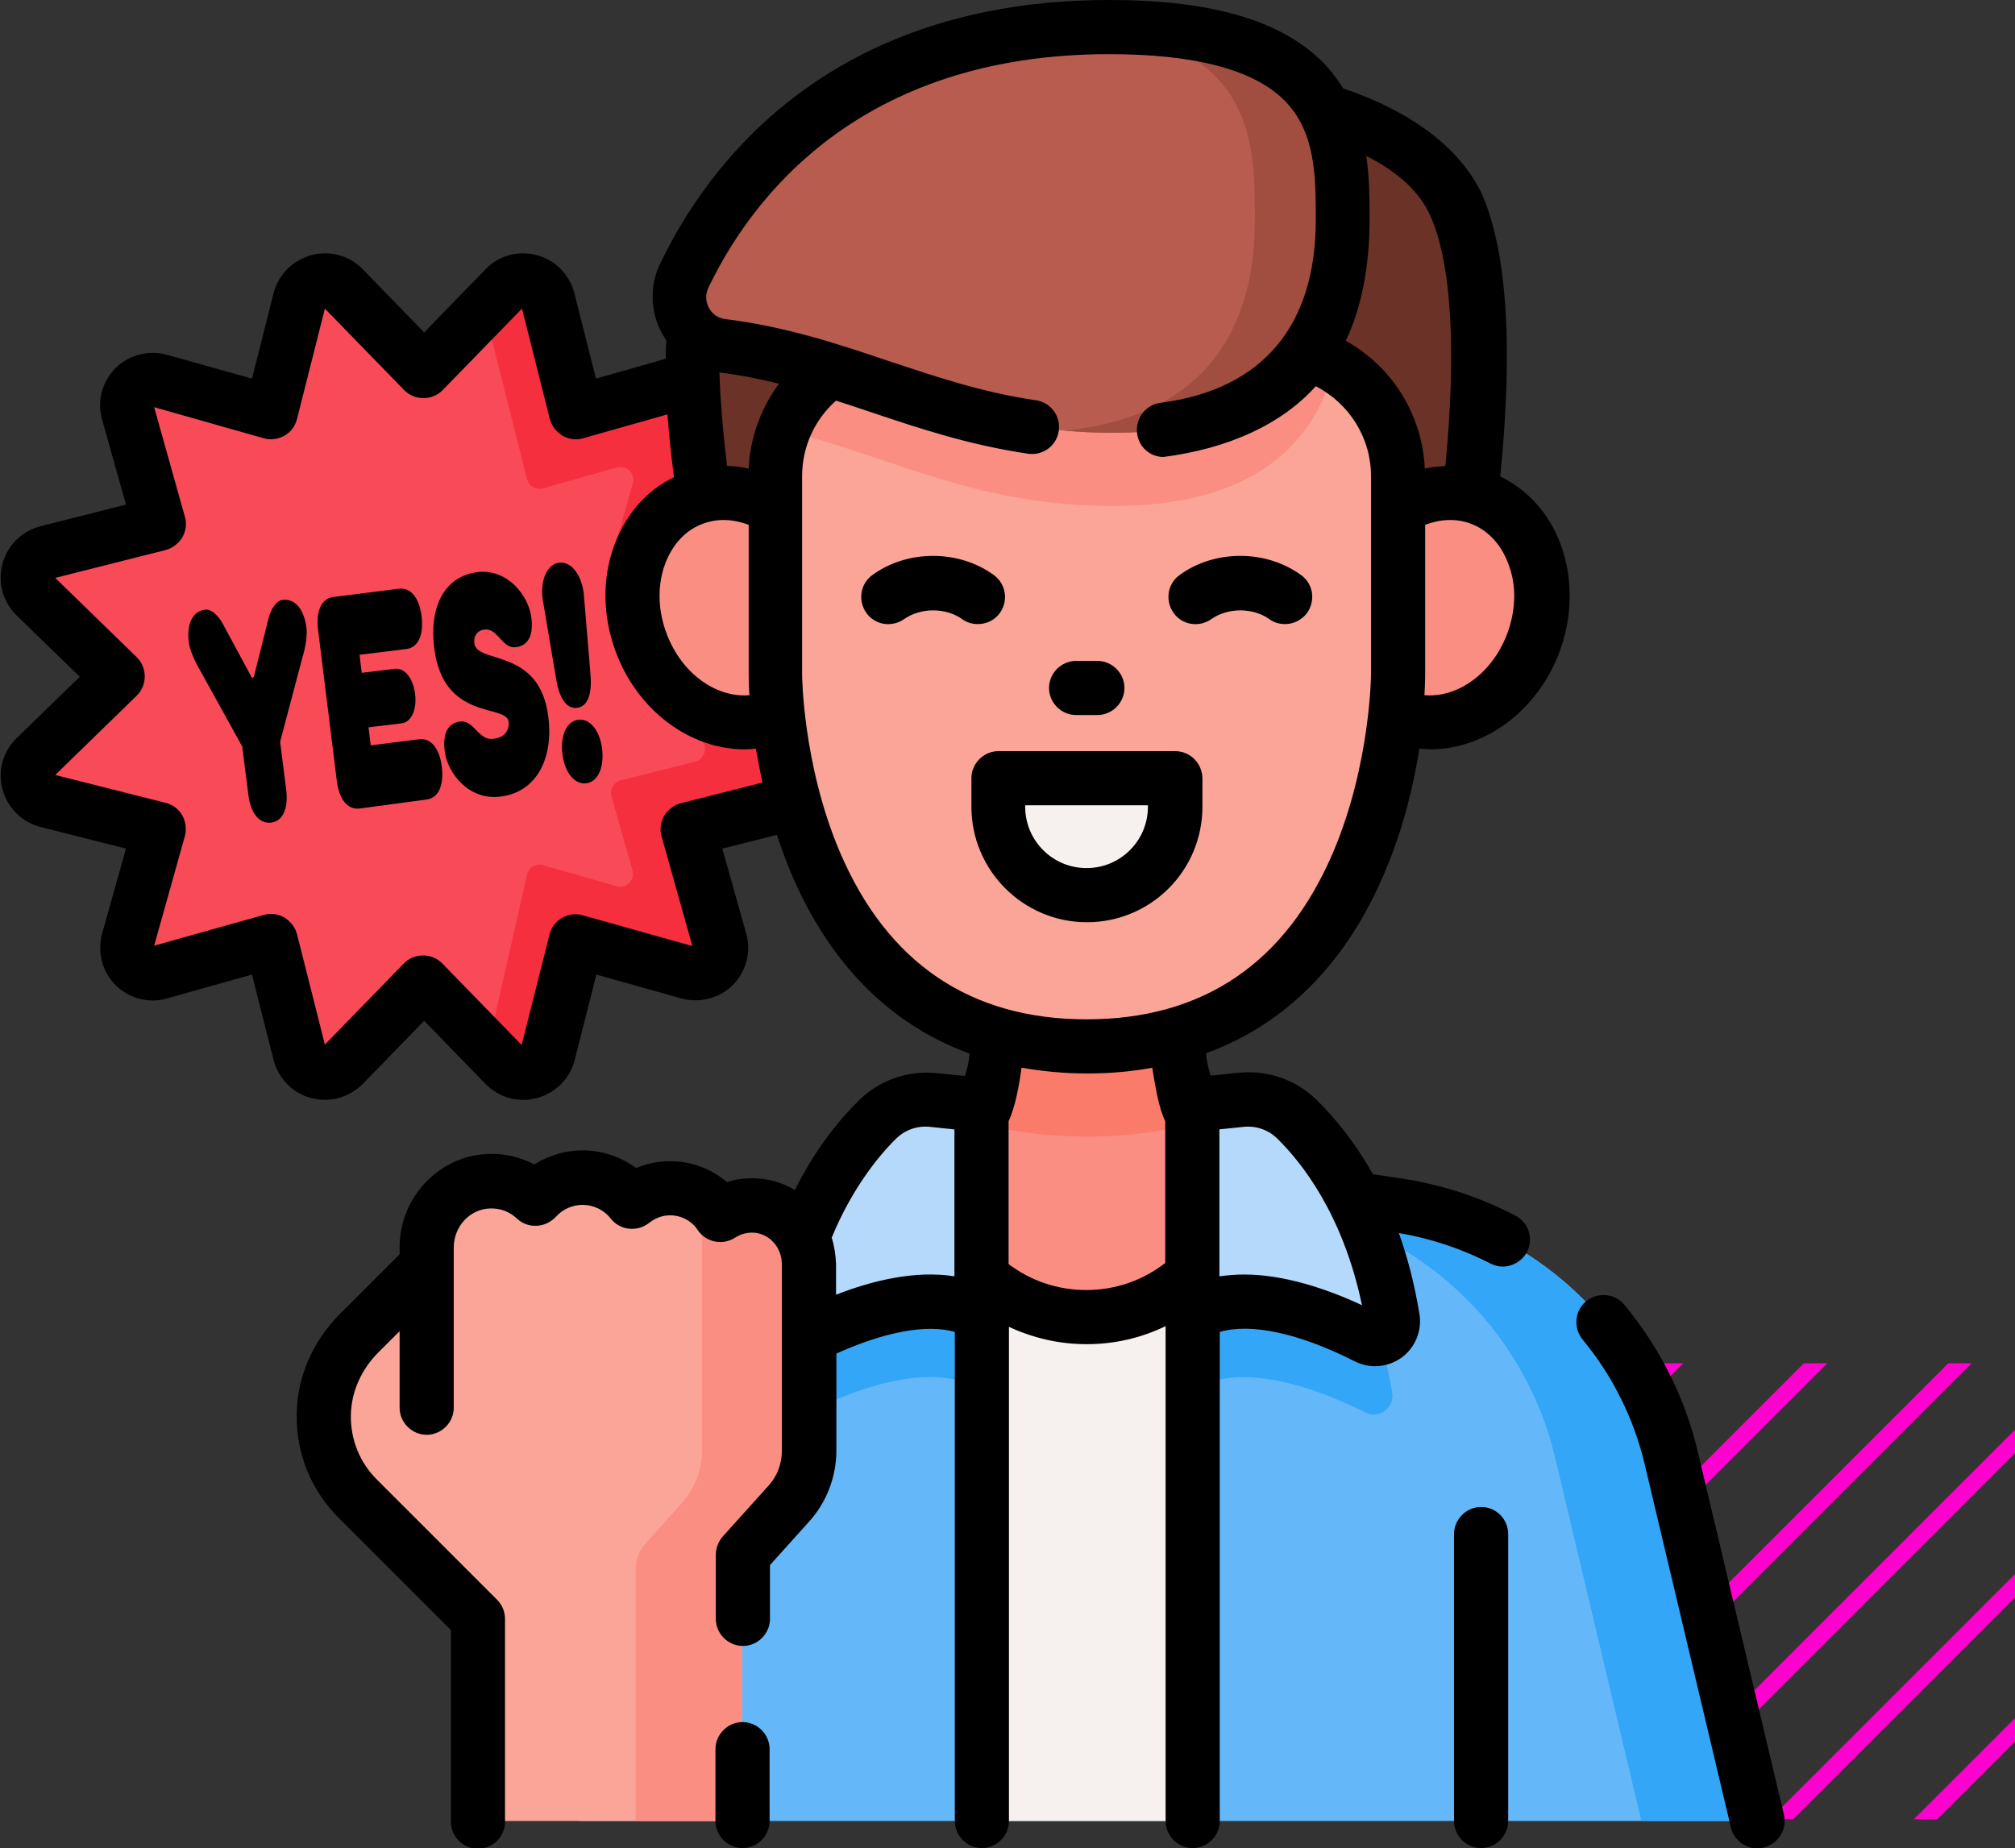 <svg xmlns="http://www.w3.org/2000/svg" xmlns:xlink="http://www.w3.org/1999/xlink" id="Capa_1" x="0px" y="0px" viewBox="0 0 558.2 512" style="enable-background:new 0 0 558.2 512;" xml:space="preserve">
<rect x="0" y="0" width="558.2" height="512" fill="#333333" stroke="none"/>
<style type="text/css">
	.st0{fill-rule:evenodd;clip-rule:evenodd;fill:#FF00CE;}
	.st1{fill:#F94A58;}
	.st2{fill:#F62F3F;}
	.st3{fill:#64B8F9;}
	.st4{fill:#33A6F8;}
	.st5{fill:#F6F1EF;}
	.st6{fill:#FA8E83;}
	.st7{fill:#FA7B6A;}
	.st8{fill:#6B3227;}
	.st9{fill:#853E30;}
	.st10{fill:#FBA599;}
	.st11{fill:#B85C4F;}
	.st12{fill:#A14E41;}
	.st13{fill:#B4D9FB;}
	.st14{enable-background:new    ;}
</style>
<g>
	<path class="st0" d="M463.1,377.7h-3.3l-27.9,27.9v6.5l34.4-34.4H463.1L463.1,377.7z M503,377.7h-3.3l-67.9,67.9v6.5l74.4-74.4H503   L503,377.7z M543,377.7h-3.3L431.9,485.5v6.5l114.3-114.3H543L543,377.7z M450.3,504h6.5l101.4-101.4v-6.5L450.3,504z M493.5,504   h3.3l61.5-61.5V436l-68,68H493.5L493.5,504z M533.4,504h3.3l21.5-21.5V476l-28,28H533.4L533.4,504z"></path>
	<g>
		<g>
			<g>
				<g>
					<path class="st1" d="M117.3,102.8l22.4-23c3.9-4,10.6-2.2,12,3.2l7.9,31.2l30.9-8.7c5.4-1.5,10.3,3.4,8.8,8.8l-8.7,30.9       l31.1,7.9c5.4,1.4,7.2,8.1,3.2,12l-23,22.4l23,22.4c4,3.9,2.2,10.6-3.2,12l-31.1,7.9l8.7,30.9c1.5,5.4-3.4,10.3-8.8,8.8       l-30.9-8.7l-7.9,31.1c-1.4,5.4-8.1,7.2-12,3.2l-22.4-23l-22.4,23c-3.9,4-10.6,2.2-12-3.2L75,260.7l-30.9,8.7       c-5.4,1.5-10.3-3.4-8.8-8.8l8.7-30.9l-31.2-7.9c-5.4-1.4-7.2-8.1-3.2-12l23-22.4L9.7,165c-4-3.9-2.2-10.6,3.2-12l31.1-7.9       l-8.7-30.9c-1.5-5.4,3.4-10.3,8.8-8.8l30.9,8.7L82.9,83c1.4-5.4,8.1-7.2,12-3.2L117.3,102.8z"></path>
					<path class="st2" d="M224.9,209.9c4,3.9,2.2,10.6-3.2,12l-31.1,7.9l8.7,30.9c1.5,5.4-3.4,10.3-8.8,8.8l-30.9-8.7l-7.9,31.2       c-1.4,5.4-8.1,7.2-12,3.2l-4.6-4.8l10.9-48.1c0.5-2,2.5-3.2,4.4-2.6l20.4,5.8c2.7,0.8,5.2-1.7,4.4-4.4l-5.8-20.5       c-0.5-1.9,0.6-3.9,2.5-4.4l20.7-5.2c2.7-0.7,3.6-4.1,1.6-6L179,190c-1.4-1.4-1.4-3.7,0-5.1l15.3-14.9c2-1.9,1.1-5.3-1.6-6       l-20.7-5.2c-1.9-0.5-3.1-2.5-2.5-4.4l5.8-20.5c0.8-2.7-1.7-5.1-4.4-4.4l-20.5,5.8c-1.9,0.5-3.9-0.6-4.4-2.6l-11.9-47.1l5.6-5.8       c3.9-4,10.6-2.2,12,3.2l7.9,31.2l30.9-8.7c5.4-1.5,10.3,3.4,8.8,8.8l-8.7,30.9l31.1,7.9c5.4,1.4,7.2,8.1,3.2,12l-23,22.4       L224.9,209.9z"></path>
				</g>
				<g>
					<g>
						<path class="st3" d="M160.4,504.5h326.5L463,403.8c-8.6-36.5-38.5-64.1-75.6-69.8l-8.5-1.3H223.2l-8.5,1.3        c-21.4,3.3-40.4,13.9-54.3,29.3V504.5z"></path>
						<path class="st4" d="M271.9,332.7V385c-14.3-8.4-36.2,0.3-48.1,6.4c-3.7,1.9-7.9-1.2-7.2-5.3c4.6-27.9,16.4-44.5,24.8-53.3        L271.9,332.7z"></path>
						<path class="st4" d="M378.4,391.4c-11.9-6-33.8-14.8-48.1-6.4v-52.3h30.6c8.4,8.8,20.1,25.4,24.8,53.3        C386.2,390.1,382,393.2,378.4,391.4L378.4,391.4z"></path>
						<path class="st5" d="M271.9,332.7h58.4v171.8h-58.4V332.7z"></path>
						<path class="st4" d="M486.9,504.5h-32.2l-23.9-100.7c-8.7-36.5-38.6-64.1-75.6-69.8l-8.5-1.3h32.2l8.5,1.3        c37,5.7,67,33.3,75.6,69.8L486.9,504.5z"></path>
						<g>
							<g>
								<path class="st6" d="M343.8,319.6c-11-6.1-17.7-17.7-17.7-30.3v-21.7H276v21.7c0,12.7-7,24.4-18.1,30.5v2.1          c0,23.7,19.2,43,43,43s43-19.2,43-43L343.8,319.6L343.8,319.6z"></path>
								<g>
									<path class="st7" d="M333.2,310.5c-10,2.9-20.7,4.4-32.1,4.4s-22.2-1.5-32.2-4.4c4.6-6,7.2-13.3,7.2-21.1v-21.7h50.1v21.7           C326.1,297.1,328.7,304.5,333.2,310.5L333.2,310.5z"></path>
								</g>
							</g>
						</g>
					</g>
					<g>
						<g>
							<path class="st8" d="M193.8,84.2c-7.9,20.2,10.4,105.1,8.2,97.2h198.2c-1.9,7.5,19.6-87,3-124.7         c-15.1-34.2-87-35.5-110.1-29.5C260.4,36,206.1,52.7,193.8,84.2z"></path>
							<g>
								<path class="st9" d="M202,181.5h0.1C202.2,182.1,202.2,182.2,202,181.5z"></path>
								<path class="st9" d="M400.2,181.5C400,182,400,182,400.2,181.5L400.2,181.5z"></path>
								<path class="st9" d="M176.1,181.5h0.1C176.3,182.1,176.3,182.2,176.1,181.5z"></path>
								<path class="st9" d="M374.2,181.5L374.2,181.5C374.2,182,374.1,182,374.2,181.5z"></path>
							</g>
						</g>
						<g>
							<g>
								
									<ellipse transform="matrix(0.338 -0.941 0.941 0.338 105.477 487.004)" class="st6" cx="398.9" cy="168.5" rx="32.3" ry="27.5"></ellipse>
								<path class="st6" d="M202,181.5h0.1C202.2,182.1,202.2,182.2,202,181.5z"></path>
								
									<ellipse transform="matrix(0.941 -0.338 0.338 0.941 -44.893 78.621)" class="st6" cx="203.3" cy="168.2" rx="27.5" ry="32.3"></ellipse>
							</g>
							<path class="st10" d="M250.4,96.4c-19.6,0-35.5,15.9-35.5,35.5v55c0,0,0,103,86.2,103s86.2-103,86.2-103v-55         c0-19.6-15.9-35.5-35.5-35.5L250.4,96.4z"></path>
							<path class="st6" d="M369.8,101.2c-5.3,20.8-21.5,39-61.5,39c-38.1,0-61.6-13.8-91.1-21c5.1-13.4,18-22.9,33.2-22.9h101.5         C358.4,96.4,364.5,98.1,369.8,101.2L369.8,101.2z"></path>
						</g>
						<path class="st11" d="M307.3,7.5c66,0,64.7,32,64.7,54.9c0,27.2-12,57.5-63.6,57.5c-45.2,0-69.8-19.3-108.2-24.2        c-9.2-1.2-14.5-11.1-10.5-19.5C201.9,50.7,233.5,7.5,307.3,7.5L307.3,7.5z"></path>
						<path class="st12" d="M371.9,62.4c0,27.2-12,57.5-63.6,57.5c-4.7,0-9.1-0.2-13.4-0.6c42.4-4.3,52.7-32.4,52.7-57.8        c0-20,1-47.1-41.9-54c0.5,0,1.1,0,1.6,0C373.3,7.5,371.9,39.5,371.9,62.4L371.9,62.4z"></path>
						<path class="st5" d="M301.1,248c-13.5,0-24.5-11-24.5-24.5v-7.9h48.9v7.9C325.5,237,314.6,248,301.1,248L301.1,248z"></path>
					</g>
				</g>
			</g>
			<g>
				<path class="st13" d="M271.9,364.1v-53.4c0-2.6-1.9-4.7-4.5-5l-8.9-0.9c-5.7-0.6-11.4,1.4-15.5,5.4c-8.4,8.2-21.5,25.2-26.4,55      c-0.7,4,3.5,7.2,7.2,5.3C235.7,364.4,257.6,355.7,271.9,364.1z"></path>
				<path class="st13" d="M330.2,364.1v-53.4c0-2.6,1.9-4.7,4.5-5l8.9-0.9c5.7-0.6,11.4,1.4,15.5,5.4c8.4,8.2,21.5,25.2,26.4,55      c0.7,4-3.5,7.2-7.2,5.3C366.4,364.4,344.6,355.7,330.2,364.1z"></path>
			</g>
		</g>
		<g>
			<path class="st10" d="M224,350.1v51.6c0,5.5-2,10.7-5.7,14.7l-12.7,14.1v74h-73.5v-56.2L98.9,415c-6.2-6.2-9.6-14.5-9.4-23.3     c0.1-8.5,3.8-16.6,9.8-22.6l18.7-18.7v-5.1c0-9.8,7.6-18,17.3-18.3c5-0.1,9.5,1.7,12.8,4.9c3.2-3.6,7.8-5.9,13-5.9     c5.5,0,10.5,2.6,13.7,6.7c2.9-2.3,6.5-3.7,10.5-3.7c5.8,0,10.9,3,14,7.4c2.8-1.8,6.2-2.8,9.8-2.6     C217.6,334.4,224,341.7,224,350.1L224,350.1z"></path>
			<path class="st6" d="M224,349.7v52c0,5.5-2,10.7-5.7,14.7l-12.7,14.1v74h-29.5v-69.6c0-2.8,1-5.5,2.9-7.5l9.8-10.9     c3.6-4,5.7-9.3,5.7-14.7v-57.1c0-7.1-4.5-13.3-10.9-15.5c0.6-0.1,1.2-0.1,1.9-0.1c5.8,0,10.9,3,14,7.4c2.5-1.7,5.5-2.6,8.7-2.6     C216.9,333.8,224,340.9,224,349.7L224,349.7z"></path>
			<g>
				<path d="M494.2,502.8l-23.9-100.7c-3.5-14.8-10.5-28.8-20.3-40.6c-2.6-3.2-7.4-3.6-10.6-1s-3.6,7.4-1,10.6      c8.3,10,14.2,21.9,17.2,34.5l23.9,100.7c0.8,3.4,3.9,5.8,7.3,5.8c0.6,0,1.2-0.1,1.7-0.2C492.7,510.8,495.1,506.8,494.2,502.8z"></path>
				<path d="M410.3,417.5c-4.1,0-7.5,3.4-7.5,7.5v79.5c0,4.1,3.4,7.5,7.5,7.5s7.5-3.4,7.5-7.5V425      C417.8,420.9,414.5,417.5,410.3,417.5z"></path>
				<path d="M372.1,24.5c-1.6-2.5-3.4-5-5.7-7.3C354.8,5.6,335.5,0,307.3,0C229.6,0,196,45.7,182.9,73c-3,6.1-2.8,13.4,0.5,19.4      c0.4,0.7,0.8,1.3,1.2,1.9c-0.1,1.3-0.2,3.6-0.2,5.1l-19.3,5.5l-6-23.7c-1.3-5.1-5.3-9.2-10.4-10.5c-5.1-1.4-10.6,0.1-14.2,3.9      l-17,17.5l-17-17.5c-3.7-3.8-9.1-5.3-14.3-3.9c-5.1,1.4-9.1,5.4-10.4,10.5l-6,23.7l-23.5-6.6c-5.1-1.4-10.6,0-14.3,3.7      s-5.2,9.2-3.7,14.3l6.6,23.5l-23.7,6c-5.1,1.3-9.2,5.3-10.5,10.4c-1.4,5.1,0.1,10.6,3.9,14.3l17.5,17l-17.5,17      c-3.8,3.7-5.3,9.1-3.9,14.2c1.4,5.1,5.4,9.1,10.5,10.4l23.7,6l-6.6,23.5c-1.4,5.1,0,10.6,3.7,14.3c3.7,3.7,9.2,5.2,14.3,3.7      l23.5-6.6l6,23.7c1.3,5.1,5.3,9.2,10.4,10.5c1.2,0.3,2.5,0.5,3.8,0.5c3.9,0,7.7-1.6,10.5-4.4l17-17.5l17,17.5      c3.7,3.8,9.1,5.3,14.3,3.9c5.1-1.4,9.1-5.4,10.4-10.5l6-23.7l23.5,6.6c5.1,1.4,10.6,0,14.3-3.7s5.2-9.2,3.7-14.3l-6.6-23.5      l15.1-3.8c1.1,3.3,2.3,6.6,3.7,10c10.6,25.4,27.5,42.5,49.7,50.6c-0.2,2.1-0.6,4.2-1.3,6.2l-7.8-0.8c-7.9-0.8-15.8,1.9-21.5,7.5      c-5,4.9-11.9,13-17.8,24.9c-3-1.8-6.5-3-10.3-3.2c-2.9-0.2-5.8,0.1-8.5,1c-4.4-3.7-9.9-5.8-15.8-5.8c-3.2,0-6.5,0.7-9.4,1.9      c-4.2-3.1-9.4-4.9-14.8-4.9c-4.8,0-9.4,1.4-13.4,3.9c-3.8-2-8.2-3.1-12.7-2.9c-13.6,0.4-24.6,12-24.6,25.8v2L94.2,364      c-7.6,7.6-11.9,17.5-12,27.8c-0.2,10.8,3.9,21,11.6,28.7l31.1,31.1v53.1c0,4.1,3.4,7.5,7.5,7.5s7.5-3.4,7.5-7.5v-56.2      c0-2-0.8-3.9-2.2-5.3l-33.3-33.3c-4.8-4.8-7.3-11.1-7.2-17.8c0.1-6.4,2.8-12.6,7.6-17.4l5.9-5.9V390c0,4.1,3.4,7.5,7.5,7.5      s7.5-3.4,7.5-7.5v-39.3v-5.1c0-5.8,4.5-10.7,10.1-10.8c2.8-0.1,5.4,0.9,7.4,2.8c1.5,1.4,3.4,2.1,5.5,2c2-0.1,3.9-1,5.3-2.5      c1.9-2.1,4.6-3.3,7.4-3.3c3,0,5.9,1.4,7.8,3.8c1.2,1.6,3.1,2.6,5,2.8c2,0.2,4-0.3,5.6-1.6c1.2-0.9,3.1-2.1,5.8-2.1      c3.1,0,6,1.5,7.7,4.1c2.3,3.4,6.9,4.3,10.3,2.1c1.1-0.7,2.8-1.5,5.2-1.4c4.4,0.3,7.8,4.1,7.8,8.8v51.6c0,3.6-1.3,7.1-3.7,9.7      l-12.7,14.1c-1.2,1.4-1.9,3.2-1.9,5v17.8c0,4.1,3.4,7.5,7.5,7.5s7.5-3.4,7.5-7.5v-14.9l10.8-12c4.9-5.4,7.6-12.5,7.6-19.8V375      c13.5-6.1,25.1-8.2,32.8-6v135.5c0,4.1,3.4,7.5,7.5,7.5s7.5-3.4,7.5-7.5V367.6c6.7,3.1,13.9,4.8,21.5,4.8c7.7,0,15.1-1.7,21.9-5      v137.1c0,4.1,3.4,7.5,7.5,7.5s7.5-3.4,7.5-7.5V369c8.6-2.5,21.9,0.3,37.3,8.1c1.8,0.9,3.7,1.4,5.7,1.4c2.6,0,5.2-0.8,7.4-2.4      c3.8-2.8,5.7-7.5,4.9-12.2c-1.4-8.3-3.3-15.7-5.7-22.3c8.8,1.5,17.3,4.3,25.3,8.4c1.1,0.6,2.3,0.9,3.5,0.9c2.7,0,5.3-1.5,6.7-4      c1.9-3.7,0.5-8.2-3.2-10.1c-9.7-5.1-20.1-8.5-30.9-10.2l-8.6-1.3c-5.1-9.1-10.7-15.8-15.6-20.6c-5.7-5.6-13.6-8.3-21.5-7.5      l-7.8,0.8c-0.7-2-1.1-4.1-1.3-6.2c22.2-8.1,39.1-25.2,49.7-50.6c5.1-12.1,7.9-24.2,9.4-33.8c1,0.1,2.1,0.2,3.1,0.2      c15.1,0,29.9-10.8,35.9-27.5c3.5-9.8,3.5-20.2,0.1-29.4c-3.2-8.5-9.1-15-16.7-18.7c3.6-36,1.9-62.3-5.1-78.3      C404.4,40.9,390.8,30.8,372.1,24.5L372.1,24.5z M379.4,61.1c0-5.4,0-11.6-0.9-17.9c8.9,4.5,14.9,10.1,17.8,16.7      c5.8,13.2,7.2,37.1,4.1,69.2c-1.9,0.1-3.8,0.3-5.7,0.7c-0.7-14.9-9-28.2-21.9-35.4C377.2,85.4,379.4,73.3,379.4,61.1L379.4,61.1      z M195,145c3.9-1.4,8.2-1.2,12.4,0.4v41.5c0,0.3,0,2.3,0.2,5.7c-9.4,0.8-19.1-6.3-23.1-17.5c-2.3-6.4-2.4-13.2-0.2-19      C186.4,150.6,190.1,146.7,195,145L195,145z M207.4,129.8c-2-0.4-4-0.7-6-0.7c-1.2-10.2-1.9-18.9-2.1-25.9      c5.8,0.7,11.2,1.8,16.5,3.1C210.8,113.1,207.8,121.2,207.4,129.8z M188.7,222.5c-2,0.5-3.6,1.8-4.7,3.5c-1,1.8-1.3,3.8-0.7,5.8      l8.5,30.3l-30.3-8.5c-1.9-0.6-4-0.3-5.8,0.7s-3,2.7-3.5,4.7l-7.7,30.5L122.6,267c-1.4-1.5-3.4-2.3-5.4-2.3s-4,0.8-5.4,2.3      L90,289.4l-7.7-30.5c-0.5-2-1.8-3.6-3.5-4.7c-1.8-1-3.8-1.3-5.8-0.7L42.7,262l8.5-30.3c0.5-1.9,0.3-4-0.7-5.8s-2.7-3-4.7-3.5      l-30.5-7.7l22.5-21.9c1.5-1.4,2.3-3.4,2.3-5.4s-0.8-4-2.3-5.4l-22.5-21.9l30.5-7.7c2-0.5,3.6-1.8,4.7-3.5c1-1.8,1.3-3.8,0.7-5.8      l-8.5-30.3l30.3,8.6c1.9,0.6,4,0.3,5.8-0.7s3-2.7,3.5-4.7L90,85.5l21.9,22.5c1.4,1.5,3.4,2.3,5.4,2.3s4-0.8,5.4-2.3l21.9-22.5      l7.7,30.5c0.5,2,1.8,3.6,3.5,4.7c1.8,1,3.8,1.3,5.8,0.7l23.3-6.6c0.4,5.3,1,11.1,1.8,17.4c-7.5,3.6-13.2,10.1-16.4,18.5      c-3.5,9.2-3.4,19.6,0.1,29.4c6,16.7,20.7,27.5,35.9,27.5c1,0,2.1-0.1,3.1-0.2c0.5,2.9,1.1,6.1,1.8,9.4L188.7,222.5z       M230.4,342.9c5.5-13.4,12.9-22.6,17.8-27.4c2.5-2.5,6-3.7,9.5-3.3l6.7,0.7v40.7c-10.7-1.7-22.6,1.1-32.8,5.1v-8.6      C231.5,347.6,231.1,345.1,230.4,342.9L230.4,342.9z M337.7,312.9l6.7-0.7c3.5-0.4,7,0.8,9.5,3.3c6.6,6.5,18.1,20.8,23.4,46.1      c-9.9-4.6-21.6-8.5-32.7-8.5c-2.3,0-4.6,0.2-6.8,0.5v-40.7H337.7z M279.4,310.6c1.9-3.9,3-10.5,3.6-14.8      c5.7,1,11.8,1.6,18.1,1.6c6.3,0,12.3-0.5,18.1-1.6c0.7,4.3,1.7,11,3.6,14.8v39.3c-6.3,4.9-13.9,7.5-21.9,7.5      c-7.8,0-15.3-2.5-21.5-7.2C279.4,350.2,279.4,310.6,279.4,310.6L279.4,310.6z M322.3,126.6c17.9-2.3,32.7-9,42.2-19.6      c9.3,4.8,15.3,14.3,15.3,24.9v55c0,0.2-0.2,24.9-10.4,49c-13.1,30.9-36.1,46.5-68.4,46.5s-55.3-15.7-68.4-46.5      c-10.2-24.1-10.4-48.7-10.4-49v-55c0-8,3.4-15.6,9.4-20.9c3.2,1,6.4,2.1,9.7,3.2c13.4,4.5,27.2,9.1,43.5,11.5      c4.1,0.6,7.9-2.2,8.5-6.3c0.6-4.1-2.2-7.9-6.3-8.5c-15-2.2-27.6-6.5-40.9-10.9c-13.9-4.7-28.3-9.5-45.2-11.6      c-2.6-0.3-4-2.1-4.5-3.1c-1-1.8-1-3.9-0.1-5.7c11.6-24.2,41.4-64.6,111-64.6c23.7,0,40,4.3,48.5,12.8c8.7,8.7,8.7,21.2,8.7,33.2      c0,29-14.5,46.9-43,50.6c-4.1,0.5-7,4.3-6.5,8.4C315.4,123.8,318.6,126.6,322.3,126.6L322.3,126.6z M417.7,175.1      c-4,11.2-13.7,18.3-23.1,17.5c0.2-3.3,0.2-5.4,0.2-5.7v-41.5c4.2-1.6,8.5-1.8,12.4-0.4c4.8,1.7,8.6,5.7,10.6,11.1      C420.1,161.9,420,168.6,417.7,175.1z"></path>
				<path d="M325.5,208.1h-48.9c-4.1,0-7.5,3.4-7.5,7.5v7.9c0,17.6,14.3,32,32,32s32-14.3,32-32v-7.9      C333,211.4,329.7,208.1,325.5,208.1z M318,223.5c0,9.4-7.6,17-17,17s-17-7.6-17-17v-0.4h34V223.5z"></path>
				<path d="M360.4,159.3c-4.7-3.4-10.6-5.3-16.8-5.3s-12.2,1.9-16.8,5.3c-3.4,2.4-4.1,7.1-1.7,10.5s7.1,4.1,10.5,1.7      c2.1-1.5,5-2.4,8-2.4s5.9,0.9,8,2.4c1.3,1,2.9,1.4,4.4,1.4c2.3,0,4.6-1.1,6.1-3.1C364.5,166.4,363.8,161.7,360.4,159.3      L360.4,159.3z"></path>
				<path d="M277,169.8c2.4-3.4,1.7-8-1.7-10.5c-4.7-3.4-10.6-5.3-16.8-5.3s-12.2,1.9-16.8,5.3c-3.4,2.4-4.1,7.1-1.7,10.5      c2.4,3.4,7.1,4.1,10.5,1.7c2.1-1.5,5-2.4,8-2.4s5.9,0.9,8,2.4c1.3,1,2.9,1.4,4.4,1.4C273.3,172.9,275.6,171.8,277,169.8      L277,169.8z"></path>
				<path d="M298.1,198.1h5.9c4.1,0,7.5-3.4,7.5-7.5s-3.4-7.5-7.5-7.5h-5.9c-4.1,0-7.5,3.4-7.5,7.5S294,198.1,298.1,198.1z"></path>
				<path d="M205.7,477.1c-4.1,0-7.5,3.4-7.5,7.5v19.9c0,4.1,3.4,7.5,7.5,7.5s7.5-3.4,7.5-7.5v-19.9      C213.2,480.5,209.8,477.1,205.7,477.1z"></path>
			</g>
		</g>
	</g>
	<g class="st14">
		<path d="M70.3,187.6l4.2-16.7c0,0,1.2-4.4,3.8-4.7c3.6-0.4,5.9,2.7,6.6,7.7c0.4,3.4-1,7.8-1,7.8l-6.3,23.8l1.7,13.4    c0.6,5-0.9,8.6-4.2,9s-5.7-2.7-6.3-7.7l-1.7-13.4l-11.9-21.5c0,0-2.4-4-2.9-7.3c-0.6-5,0.9-8.6,4.5-9.1c2.6-0.3,4.8,3.7,4.8,3.7    l8.2,15.2L70.3,187.6z"></path>
		<path d="M99.6,181.4l0.6,5l9.1-1.1c2.9-0.4,5.2,2.8,5.7,7c0.5,4.2-1,7.8-3.8,8.1l-9.1,1.1l0.6,5l13.4-1.7c3.4-0.4,5.7,2.7,6.3,7.7    c0.6,5-0.9,8.6-4.2,9L99.6,224c-3.4,0.4-5.7-2.7-6.3-7.7l-5.2-41.9c-0.6-5,0.9-8.6,4.2-9l18.2-2.3c3.4-0.4,5.7,2.7,6.3,7.7    s-0.9,8.6-4.2,9L99.6,181.4z"></path>
		<path d="M120.3,179.6c-1.4-10.9,2.4-19.9,12-21.1c8.4-1,14.2,6.7,14.9,12.6c0.6,4.6-0.7,7.8-4.3,8.2c-3.8,0.5-5-5.3-8.6-4.9    c-2.4,0.3-3.1,2.1-2.9,3.8c0.7,5.9,18.1,1.1,20.5,20.4c1.4,10.9-2.8,20.8-13.3,22.1c-8.9,1.1-14.7-6.7-15.4-12.6    c-0.6-4.6,0.7-7.8,4.3-8.2c3.8-0.5,5,5.3,9.1,4.8c3.6-0.4,4.5-2.7,4.3-4.8C140.2,195,122.8,199.8,120.3,179.6z"></path>
		<path d="M161.7,164.3l1.9,22.8c0.4,5.5-0.9,8.6-3.7,9s-4.9-2.4-5.8-7.8l-3.8-22.5c-0.6-5,1.2-9.5,4.6-9.9S161,159.2,161.7,164.3z     M166.8,207.5c0.6,5-1.1,9.1-4.4,9.5s-6-3.1-6.6-8.1c-0.6-5,1.1-9.1,4.4-9.5S166.2,202.5,166.8,207.5z"></path>
	</g>
</g>
</svg>